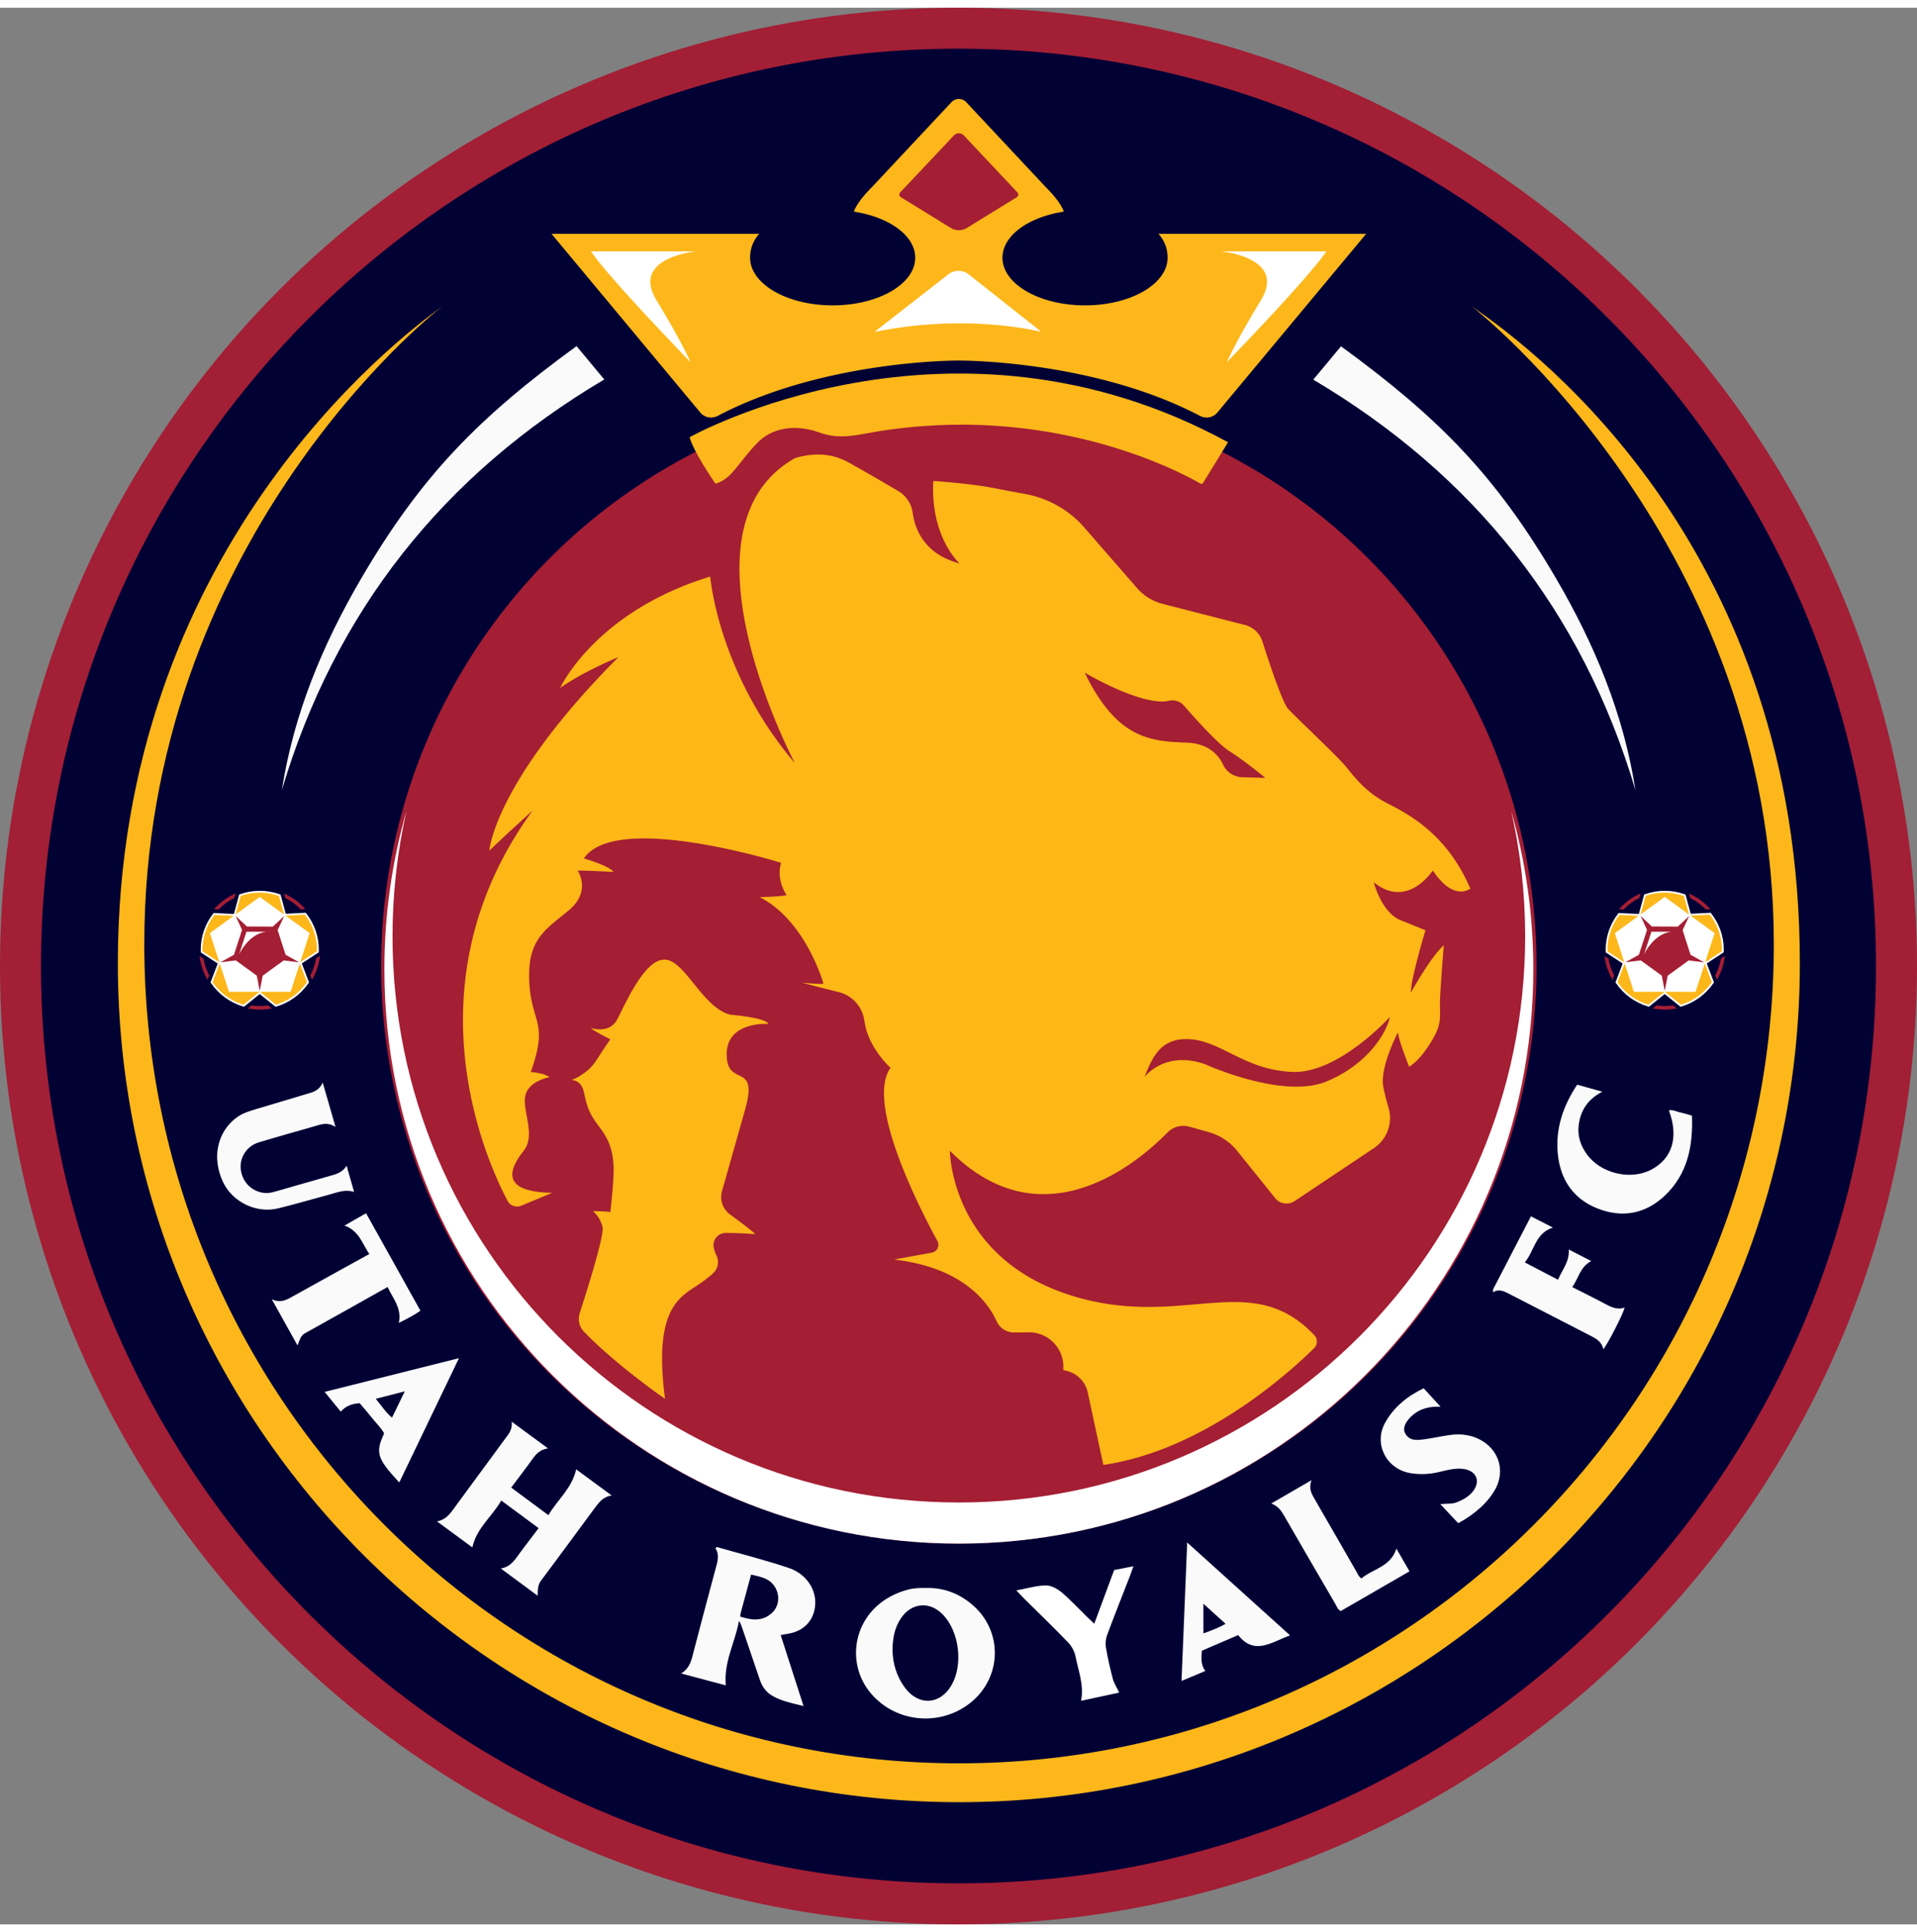 <svg height="2500" viewBox="326.39 317.18 1445.56 1445.56" width="2480" xmlns="http://www.w3.org/2000/svg"><rect x="326.39" y="317.18" width="1445.56" height="1445.56" fill="#808080" stroke="none"/><circle cx="1049.17" cy="1039.96" fill="#a21f35" r="722.78"/><path d="m1741.03 1039.93c0 382.1-309.76 691.85-691.86 691.85s-691.87-309.75-691.87-691.85 309.76-691.86 691.86-691.86 691.87 309.75 691.87 691.86z" fill="#010134"/><path d="m1436.2 542.49c4.07 2.76 227.78 179.66 227.78 480.98 0 341.19-275.07 617.79-614.39 617.79s-614.39-276.59-614.39-617.79c0-301.32 215.59-474.51 224.7-480.98-35.4 25.13-244.65 185.78-244.65 495.35 0 349.19 285.15 632.73 634.34 632.73s634.02-283.54 634.02-632.73c-.01-309.57-194.77-459.59-247.41-495.35z" fill="#fdb71a"/><path d="m1499.96 747.94c-45.53-77.98-88.87-121.79-162.36-175.39l-20.9 25.11c121.11 71.83 202.7 174.36 242.91 309.53-8.9-57.42-30.81-109.85-59.65-159.25zm-738.67-175.35c-.07-.05-.13-.1-.2-.15-73.57 53.65-116.95 97.47-162.5 175.5-28.84 49.4-50.75 101.84-59.64 159.25 40.23-135.24 121.89-237.81 243.11-309.65z" fill="#fafafb"/><path d="m1115.1 452.62c9.51 9.46 12.45 15.51 13.29 17.77.11.3-.09.62-.4.67-26.33 4.19-45.67 18.11-45.67 34.65 0 19.86 27.88 35.95 62.26 35.95 34.39 0 62.21-16.09 62.26-35.95.03-7-2.46-13-6.86-18.01h156.6l-112.14 134.72c-3.23 3.88-8.71 4.94-13.17 2.6-80.87-42.42-181.85-41.74-181.85-41.74s-100.98-.68-181.85 41.74c-4.46 2.34-9.94 1.28-13.17-2.6l-112.13-134.72h156.61c-4.39 5.01-6.88 11.01-6.87 18.01.07 19.86 27.88 35.95 62.26 35.95 34.39 0 62.26-16.09 62.26-35.95 0-16.53-19.34-30.45-45.66-34.65a.496.496 0 0 1 -.4-.67c.85-2.26 3.78-8.31 13.29-17.77l60.14-64.24c3-3.2 8.07-3.2 11.07 0z" fill="#fdb71a"/><path d="m772.07 500.94h79.41s-49.65 4.49-30.12 36.68 25.72 46.9 25.72 46.9-62.68-64.69-75.01-83.58zm554.49 0h-79.41s49.65 4.49 30.12 36.68-25.72 46.9-25.72 46.9 62.68-64.69 75.01-83.58zm-339.84 60.02 54.75-42.68a12.541 12.541 0 0 1 15.5.06l53.74 42.54c.25.2.06.6-.25.53-8.75-2.08-59.49-12.86-123.5.08-.3.06-.49-.33-.24-.53z" fill="#fff"/><path d="m1053.14 413.46 40.51 43.06c1 1.06.77 2.77-.47 3.54l-37.65 23.19c-3.74 2.3-8.46 2.3-12.2 0l-37.69-23.19a2.305 2.305 0 0 1 -.47-3.54l40.55-43.06a5.107 5.107 0 0 1 7.42 0z" fill="#a41e34"/><circle cx="1049.43" cy="1039.93" fill="#a41e34" r="435.64"/><path d="m1465.94 922.93c6.88 30.42 10.53 62.07 10.53 94.57 0 235.85-191.19 427.04-427.04 427.04s-427.04-191.19-427.04-427.04c0-32.5 3.65-64.15 10.53-94.57-10.86 37.94-16.68 78-16.68 119.43 0 239.25 193.95 433.2 433.2 433.2s433.2-193.95 433.2-433.2c-.02-41.42-5.84-81.49-16.7-119.43z" fill="#fff"/><path d="m1406.82 967.87c16.05 24.02 28.29 13.66 28.29 13.66-19.26-45.11-52.4-58.69-65.06-65.66s-20.91-16.51-27.88-25.31-38.7-38.15-44.56-44.75c-4.28-4.81-14.21-34.78-19.28-50.66a18.722 18.722 0 0 0 -13.2-12.45l-62.06-15.92a38.083 38.083 0 0 1 -19.23-11.86l-39.68-45.58a77.632 77.632 0 0 0 -44.56-25.4c-8.17-1.5-16.82-3.11-23.71-4.46-18.71-3.67-45.71-5.36-45.71-5.36-2.34 42.5 19.81 62.17 19.81 62.17-26.78-7.02-33.71-26.03-35.34-38.04a22.957 22.957 0 0 0 -11.2-16.76c-11.25-6.57-27.64-16.11-31.18-17.96-5.5-2.89-20.36-14.67-46.49-6.6-93.99 53.18 0 229.98 0 229.98-58.04-68.22-63.82-140.71-63.82-140.71-86.93 26.55-113.2 84.04-113.2 84.04 17.06-12.24 43.97-23.29 43.97-23.29-93.95 94.41-97.34 145.98-97.34 145.98 6.05-6.05 32.6-30.26 32.6-30.26-95.16 130.91-34.99 263.83-18.89 294.32 1.97 3.72 6.45 5.32 10.34 3.71l23.4-9.73c-42.36-.69-30.4-20.36-21.32-32.05s-1.65-30.54 1.1-41.54 18.16-13.62 18.16-13.62c-4.68-3.44-14.17-3.85-14.17-3.85 13.75-38.38.41-36.45-1.1-68.08-1.51-31.64 11.46-38.83 29.43-53.6 17.97-14.76 7.06-30.17 7.06-30.17 1.74-.46 27.05.92 27.05.92-3.76-4.95-22.37-10.18-22.37-10.18 24.02-35.76 148.73 3.3 148.73 3.3-4.03 13.02 4.13 24.3 4.13 24.3-3.03 1.19-20.27 1.56-20.27 1.56 35.03 17.97 48.05 65.29 48.05 65.29-2.02.6-15.77-.73-15.77-.73 6.07 1.8 17.54 4.68 27.19 7.05 10 2.45 17.58 10.6 19.3 20.75l.45 2.65c3.3 19.44 19.44 33.74 19.44 33.74-19 26.26 21.95 106.1 35.34 130.62 1.96 3.58-.17 8.02-4.19 8.76l-28.49 5.23c52.35 6.08 71.07 32.65 77.36 46.59 2.38 5.26 7.72 8.54 13.49 8.45l10.51-.16c14.45-.22 26.28 11.42 26.28 25.87v2.61l2.57.62a21.3 21.3 0 0 1 15.83 16.23l11.76 54.67c76.34-11.11 141.48-70.79 158.97-88.09 2.69-2.66 2.74-6.98.14-9.73-48.89-51.67-100.48-2.44-186.25-30.92-88.4-29.34-88.58-108.2-88.58-108.2 70.08 70.54 142.31 8.47 164.09-13.77 4.29-4.38 10.64-6.04 16.55-4.38l14.62 4.12a42.25 42.25 0 0 1 21.43 14.17l28.58 35.57a10.98 10.98 0 0 0 14.66 2.25l59.84-39.96c9.85-6.58 14.37-18.78 11.07-30.15-1.56-5.38-3.07-11.15-4.03-16.19-2.75-14.44 11-40.9 11-40.9 1.28 8.16 8.53 25.86 8.53 25.86 8.41-5.23 15.36-16.21 19.53-24.03a32.31 32.31 0 0 0 3.78-16.29c-.07-1.97-.11-4.31-.11-6.99 0-9.26 2.93-44.2 2.93-44.2-9.81 8.34-24.76 35.49-24.76 35.49-.46-9.35 10.91-46.86 10.91-46.86s-3.76-1.65-18.52-7.52-20.45-28.7-20.45-28.7c25.52 20.71 44.5-8.91 44.5-8.91zm-262.48-149.19s43.57 25.85 63.61 21.19c4.13-.96 8.44.46 11.22 3.66 8.78 10.09 25.83 29.06 34.38 34.43 11.83 7.43 26.96 20.08 26.96 20.08l-17.2-.49c-6.19-.18-11.88-3.7-14.51-9.3-3.37-7.16-10.83-16.11-27.16-16.76-27.51-1.09-52.82-2.47-77.3-52.81zm230.11 259.68c-1.83 9.72-14.67 34.84-47.68 48.6-33.01 13.75-91.33-12.84-91.33-12.84-30.63-11-46.03 9.54-46.03 9.54 6.05-15.04 12.29-30.44 35.4-28.43 23.11 2.02 40.71 22.92 75.74 24.57 35.02 1.66 73.9-41.44 73.9-41.44z" fill="#fdb716"/><path d="m786.58 1095.24s-11.92-5.96-14.85-8.62c0 0 14.03 4.95 19.99-6.24s20.27-45.3 35.67-45.3 28.43 36.04 49.52 41.54c11.55 1.01 26.96 3.21 28.98 6.97 0 0-31.54-2.36-31.54 22.94s23.57 5.58 14.49 39.6l-18.02 63.7c-1.83 6.49.56 13.42 6 17.4 6.68 4.89 15.26 11.31 19.27 14.9 0 0-12.97-.97-22.47-.89-5.9.05-10.28 5.51-9 11.27.36 1.65.92 3.38 1.76 5.12l.33.67c2.19 4.54 1.16 9.99-2.58 13.36-3.06 2.75-7.39 6.22-13.24 9.99-13.94 8.99-31.54 20.27-23.02 84.73 0 0-36.03-24.76-61.07-50.57-3.6-3.71-4.86-9.1-3.27-14.02 5.67-17.51 18.75-59 17.23-65.12-1.93-7.79-7.27-11.87-7.27-11.87s10.23.04 13.16.68c0 0 3.16-26.08 2.34-36.35-.83-10.27-3.03-18.06-10.73-27.97-7.7-9.9-9.44-15.77-11.46-25.77-2.02-9.99-9.54-9.44-9.54-9.44s11.92-4.03 18.89-14.95c6.95-10.9 10.43-15.76 10.43-15.76z" fill="#fdb716"/><path d="m846.41 641.11c2.77 10.23 15.96 29.91 19.22 34.66.11.16.24.28.39.38 12.55-3.79 16.84-15.7 31.28-30.6 14.58-15.04 34.84-12.38 46.77-8.07 11.92 4.31 22.06 3.28 34.16 1.03.24-.05.47-.09.7-.13l.98-.18c11.99-2.19 17.43-2.83 17.43-2.83l-.01.02c128.92-17.95 222.75 33.96 234.29 40.71.67.39 1.53.17 1.94-.49l18.88-30.7c-209.62-114.34-406.03-3.8-406.03-3.8z" fill="#fdb71a"/><path d="m541.54 988.68c4.32 2.17 8.22 5.05 11.56 8.49l3.53-.17c-4.39-5-9.84-9.03-16.01-11.75zm23.13 45.59c-.76 4.51-2.23 8.79-4.28 12.71l1.26 3.31c3.19-5.39 5.3-11.49 6.04-17.99zm-36.16 35.37c-2.04.3-4.12.46-6.24.46s-4.2-.16-6.24-.46l-2.81 2.27c2.93.59 5.95.9 9.05.9s6.13-.31 9.05-.9zm-44.34-22.64c-2.05-3.9-3.51-8.15-4.27-12.64l-3.02-1.97c.75 6.48 2.86 12.55 6.04 17.92zm7.12-49.67c3.41-3.55 7.41-6.51 11.86-8.73l.93-3.43a45.919 45.919 0 0 0 -16.3 11.98z" fill="#a41e34"/><path d="m509.66 1070.44c-9.74-2.87-18.3-9.11-24.1-17.56l-.41-.6 5.43-14.25-12.76-8.34-.02-.73-.02-.45c-.01-.26-.03-.51-.03-.77 0-9.95 3.22-19.36 9.31-27.23l.44-.57 15.27.76 3.98-14.7.69-.24c4.77-1.69 9.77-2.54 14.84-2.54 5.13 0 10.17.87 14.98 2.59l.68.24 3.92 14.47 15.06-.75.44.57c6.18 7.9 9.44 17.37 9.44 27.4 0 .24-.01.47-.03.7l-.02.43-.02.73-12.78 8.35 5.45 14.32-.41.6c-5.81 8.47-14.37 14.71-24.12 17.58l-.7.21-11.92-9.59-11.92 9.59z" fill="#fff"/><path d="m552.27 1037.38 13.1-8.56c.01-.37.05-.72.05-1.09 0-10.01-3.42-19.22-9.15-26.55l-15.46.77-4.02-14.85a43.092 43.092 0 0 0 -14.52-2.51c-5.04 0-9.88.87-14.38 2.46l-4.09 15.08-15.66-.78a42.915 42.915 0 0 0 -9.02 26.38c0 .4.04.79.05 1.19l13.09 8.55-5.57 14.62c5.54 8.07 13.73 14.18 23.35 17.02l12.22-9.84 12.22 9.84c9.62-2.84 17.82-8.96 23.36-17.04z" fill="#fdb71a"/><path d="m522.27 987.8-37.62 27.33 14.37 44.24h46.51l14.37-44.24z" fill="#fff"/><path d="m551.8 1037.09.1.06-11.55-1.45h-.01l-.85.62-14.98 10.87-2.23 11.4-.01.05-2.24-11.45-15.82-11.5h-.01l-11.57 1.42 10.15-5.65 2.12-6.43.59-1.84 3.42-10.52-4.85-10.53 8.5 7.97 19.57.08.02-.02 8.51-7.87.04-.02-4.94 10.55 4.86 15.17 1.12 3.44 10.17 5.67z" fill="#a41e34"/><path d="m527.21 1014.08h-14.98l-5.52 16.98s7.11-15.53 20.5-16.98z" fill="#fff"/><path d="m1550.74 997.33c3.41-3.55 7.41-6.51 11.86-8.73l.93-3.43a45.919 45.919 0 0 0 -16.3 11.98zm50.25-8.65c4.32 2.17 8.22 5.05 11.56 8.49l3.53-.17c-4.39-5-9.84-9.03-16.01-11.75zm23.12 45.59c-.76 4.51-2.23 8.79-4.28 12.71l1.26 3.31c3.19-5.39 5.3-11.49 6.04-17.99zm-80.49 12.73c-2.05-3.9-3.51-8.15-4.27-12.64l-3.02-1.97c.75 6.48 2.86 12.55 6.04 17.92zm44.34 22.64c-2.04.3-4.12.46-6.24.46s-4.2-.16-6.24-.46l-2.81 2.27c2.93.59 5.95.9 9.05.9s6.13-.31 9.05-.9z" fill="#a41e34"/><path d="m1569.11 1070.44c-9.74-2.87-18.3-9.11-24.1-17.56l-.41-.6 5.43-14.25-12.76-8.34-.02-.73-.02-.45c-.01-.26-.03-.51-.03-.77 0-9.95 3.22-19.36 9.31-27.23l.44-.57 15.27.76 3.98-14.7.69-.24c4.77-1.69 9.77-2.54 14.84-2.54 5.13 0 10.17.87 14.98 2.59l.68.24 3.92 14.47 15.06-.75.44.57c6.18 7.9 9.44 17.37 9.44 27.4 0 .24-.01.47-.03.7l-.02.43-.02.73-12.78 8.35 5.45 14.32-.41.6c-5.81 8.47-14.37 14.71-24.12 17.58l-.7.21-11.92-9.59-11.92 9.59z" fill="#fff"/><path d="m1611.71 1037.38 13.1-8.56c.01-.37.05-.72.05-1.09 0-10.01-3.42-19.22-9.15-26.55l-15.46.77-4.02-14.85a43.092 43.092 0 0 0 -14.52-2.51c-5.04 0-9.88.87-14.38 2.46l-4.09 15.08-15.66-.78a42.915 42.915 0 0 0 -9.02 26.38c0 .4.04.79.05 1.19l13.09 8.55-5.57 14.62c5.54 8.07 13.73 14.18 23.35 17.02l12.22-9.84 12.22 9.84c9.62-2.84 17.82-8.96 23.36-17.04z" fill="#fdb71a"/><path d="m1581.72 987.8-37.63 27.33 14.37 44.24h46.52l14.37-44.24z" fill="#fff"/><path d="m1611.24 1037.09.11.06-11.55-1.45h-.02l-.84.62-14.98 10.87-2.23 11.4-.02.05-2.23-11.45-15.82-11.5h-.02l-11.56 1.42 10.15-5.65 2.11-6.43.6-1.84 3.42-10.52-4.85-10.53 8.5 7.97 19.57.08.02-.02 8.51-7.87.04-.02-4.95 10.55 4.86 15.17 1.13 3.44 10.17 5.67z" fill="#a41e34"/><path d="m1586.66 1014.08h-14.98l-5.52 16.98s7.11-15.53 20.5-16.98z" fill="#fff"/><path d="m1515.7 1129.43c6.33 1.76 11.96 3.33 18.98 5.29-11.35 5.82-16.72 14.66-17.91 25.92-.82 7.77 1.59 14.83 6.13 21.16 10.44 14.57 32.91 19.98 48.64 11.72 15.96-8.37 20.84-24.57 13.31-44.76 3.14-.64 5.79 1.07 8.61 1.62 2.77.54 5.46 1.47 8.78 2.39.89 22.95-3.24 44.19-20.7 60.56-14.5 13.6-31.91 16.74-50.3 9.55-18.53-7.25-28.34-21.99-30.18-41.51-1.78-18.88 4.04-35.96 14.64-51.94zm10.59 133.03c-8.48 4.4-9.4 12.83-14.34 19.61 8.49 4.32 16.59 8.27 24.52 12.53 4.73 2.55 9.36 4.88 15.04 2.95-1.29 5.06-12.27 26.54-16.08 31.47-.97-5.05-4.46-7.56-8.54-9.65-20.9-10.72-41.76-21.53-62.65-32.26-3.78-1.94-7.63-3.9-12.03-1.11-.25-2.61.93-3.85 1.63-5.21 8.89-17.25 17.84-34.46 26.98-52.07 5.58 2.86 10.77 5.51 16.59 8.49-13.26 4.12-13.86 17.22-21.19 26.27 8.45 4.41 16.42 8.57 25.05 13.08 3.01-7.54 8.75-13.47 8.07-22.84 5.67 2.93 10.9 5.62 16.95 8.74zm-126.36 95.95c4.11 4.48 8.04 8.75 12.73 13.86-8.22-.21-14.92 1.28-20.58 6.01-5.71 4.77-8.21 9.94-6.15 13.94 3.02 5.89 8.62 5.41 13.86 4.75 6.63-.83 13.16-2.39 19.79-3.31 9.1-1.27 17.84-.03 25.66 5.16 12.06 8.01 15.69 22.57 8.93 35.29-5.16 9.71-15.17 19.04-28.18 26.05-4.23-4.5-8.57-9.12-13.52-14.38 4.78-.56 8.81.11 12.61-1.45 4.59-1.87 8.83-4.16 11.94-8.08 5.97-7.51 2.9-15.41-6.62-16.94-6.58-1.05-12.91.88-19.2 2.33-7.04 1.62-14.02 1.94-21.14.78-18.12-2.95-28.06-21.91-19.25-37.91 6.51-11.82 16.68-20.11 29.12-26.1zm-114.87 86.87c9.75-5.65 19.51-11.3 30.32-17.56-2.37 6.15.04 10.27 2.51 14.53 10.48 18.06 20.83 36.2 31.26 54.3 1 1.73 1.61 3.75 3.84 5.29 8.55-7.33 22.09-8.67 26.38-22.53 3.39 5.88 6.52 11.3 9.89 17.15-17.54 10.13-34.71 20.05-51.83 29.94-2.45-1.14-2.99-3.45-4.06-5.29-12.97-22.25-25.94-44.49-38.78-66.81-2.24-3.86-4.67-7.13-9.53-9.02zm14.13 99.49c-13.83 4.92-26.66 15.51-39.12-.22-9.45 4.06-18.35 7.89-27.36 11.76-.36 5.29-1.16 10.32 2.6 15.28-6.27 2.63-12.08 5.07-17.96 7.54 1.42-34.65 2.81-68.69 4.27-104.42 26.15 23.61 51.44 46.46 77.57 70.06zm-48.66-8.73c-5.5-5-10.62-9.66-16.68-15.17v22.4c5.58-2.03 11-3.98 16.68-7.23z" fill="#fafafb"/><path d="m1092.81 1510.84c8.36-1.54 15.25-3.66 22.17-3.76 3.95-.06 8.59 2.42 11.79 5.1 6.68 5.58 12.61 12.06 18.86 18.16 1.57 1.54 3.18 3.04 5.91 5.65 5.08-13.72 9.79-26.43 15.01-40.53 3.29-.64 8.31-1.61 14.52-2.82-1.36 3.76-2.18 6.2-3.12 8.6-5.58 14.38-11.31 28.69-16.67 43.15-1.06 2.86-1.47 6.34-.97 9.33 1.35 7.99 3.14 15.92 5.22 23.76.9 3.4 2.95 6.5 4.8 10.43-9.01 1.94-18.52 3.99-28.74 6.2 2.34-12.08-2.1-22.75-4.24-33.69-.72-3.68-2.9-7.58-5.52-10.31-10.99-11.41-22.4-22.41-33.64-33.57-1.41-1.4-2.74-2.9-5.38-5.7z" fill="#fff"/><path d="m1023.83 1509.03c13.93-.51 25.82 4.02 36.04 12.88 23.22 20.13 22.04 55.38-2.39 74.23-23.66 18.25-58.07 13.98-76.1-9.8-19.19-25.33-9.34-65.9 30.04-76.18 4.19-1.1 8.43-1.19 12.41-1.13zm-24.41 46.99c.15 9.51 2.91 19.75 9.67 28.62 10.33 13.53 26.31 12.4 34.82-2.34 8.84-15.32 5.94-39.94-6.21-52.9-9.97-10.63-23.94-9.54-32.03 2.59-4.53 6.78-6.17 14.44-6.25 24.03zm-132.56-77.91c18.05 5.17 36.29 9.75 54.08 15.7 13.09 4.38 20.52 15.52 20.21 26.87-.31 11.45-7.35 19.98-18.58 22.47-2.35.52-4.73.86-7.49 1.36 5.72 17.78 11.34 35.26 17.22 53.53-8.23-2.01-16.12-3.56-23.17-7.49-4.71-2.62-7.93-6.86-9.7-12.08-4.41-13.04-8.86-26.07-13.29-39.1-.62-1.84-1.24-3.68-2.51-5.57-2.78 16.05-11.61 30.85-9.92 48.65-10.44-2.77-21.61-5.74-33.67-8.94 5.31-3.34 7.14-7.8 8.43-12.8 6-23.13 12.14-46.23 18.35-69.3 1.15-4.26 1.62-8.31-.86-12.31zm17.69 52.48c8.49 2.76 16.65 3.86 23.91-2.71 4.59-4.15 5.96-10.81 3.73-16.69-3.39-8.95-11.21-10.54-19.45-12.21-2.7 9.98-5.29 19.49-7.84 29-.2.75-.21 1.54-.35 2.61zm-152.7-15.71c-9.71-7.18-18.33-13.56-27.82-20.57 8.2-1.36 11.21-7.63 15.19-12.82 4.33-5.63 8.57-11.33 13.31-17.6-9.26-6.87-18.45-13.67-28.15-20.86-6.87 12.1-18.61 20.72-21.8 35.39-8.36-6.16-17.07-12.57-26.64-19.61 7.51-1.47 10.66-6.96 14.29-11.9 12.28-16.67 24.55-33.34 36.77-50.04 2.74-3.75 6.09-7.35 5.19-13.31 8.98 6.6 17.96 13.21 27.47 20.2-5.9.7-9.06 4.2-11.97 8.29-4.94 6.94-10.16 13.68-15.81 21.24 9.12 6.77 18.15 13.46 28.04 20.81 6.83-11.61 17.76-20.28 20.95-34.56 8.63 6.35 17.36 12.78 26.8 19.72-6.76.98-9.92 5.56-13.16 9.94-13.4 18.11-26.67 36.31-40.2 54.32-2.37 3.18-2.41 6.59-2.46 11.36zm-104.38-85.44c-16.82-18.09-18.16-22.51-11.4-37.02-2.31-4.23-5.93-7.57-8.92-11.38-3-3.82-6.22-7.47-9.52-11.4-5.37.34-10.25 1.78-14.28 6.39-4.18-5.13-8.1-9.93-12.16-14.91 33.52-8.42 66.57-16.72 101.31-25.44-15.33 31.91-30.12 62.71-45.03 93.76zm-17.74-63.1c4.26 5.16 7.4 10.09 12.24 14.21l9.66-19.84c-7.86 2.02-14.42 3.7-21.9 5.63zm-58.99-40.24c-6.61-11.86-12.65-22.71-19.41-34.85 6.52 3.02 10.86.62 15.36-1.9 19.09-10.68 38.26-21.2 58.19-32.22-5.39-7.81-7.67-17.57-18.74-21.42 5.6-3.2 10.61-6.07 16.3-9.32 13.7 24.57 27.26 48.9 40.98 73.51-5.02 3.55-10.37 6.23-16.31 9.21 2.49-11.08-4.47-18.43-8.45-27.09-21.07 11.82-41.7 23.44-62.4 34.94-3.27 1.82-3.84 5-5.52 9.14zm37.01-135.56c1.97 6.88 3.73 13.01 5.68 19.8-6.57-2.2-12.22.19-17.96 1.74-13.1 3.53-26.12 7.39-39.29 10.62-16.57 4.06-34.62-4.82-41.69-20.02-8.53-18.35-4.27-37.82 10.58-48.67 4.36-3.19 9.41-4.65 14.45-6.17 13.57-4.08 27.14-8.18 40.73-12.19 3.83-1.13 7.16-2.8 9.51-7.8 3.27 11.36 6.22 21.62 9.64 33.51-5.7-3.81-10.1-2.23-14.53-.95-14.4 4.16-28.85 8.16-43.2 12.48-8.98 2.71-14.55 11.07-13.77 19.85.87 9.7 7.9 17.05 17.45 18.31 3.75.49 7.25-.64 10.75-1.63 13.05-3.7 26.06-7.56 39.13-11.2 4.75-1.32 9.41-2.54 12.52-7.68z" fill="#fafafb"/></svg>